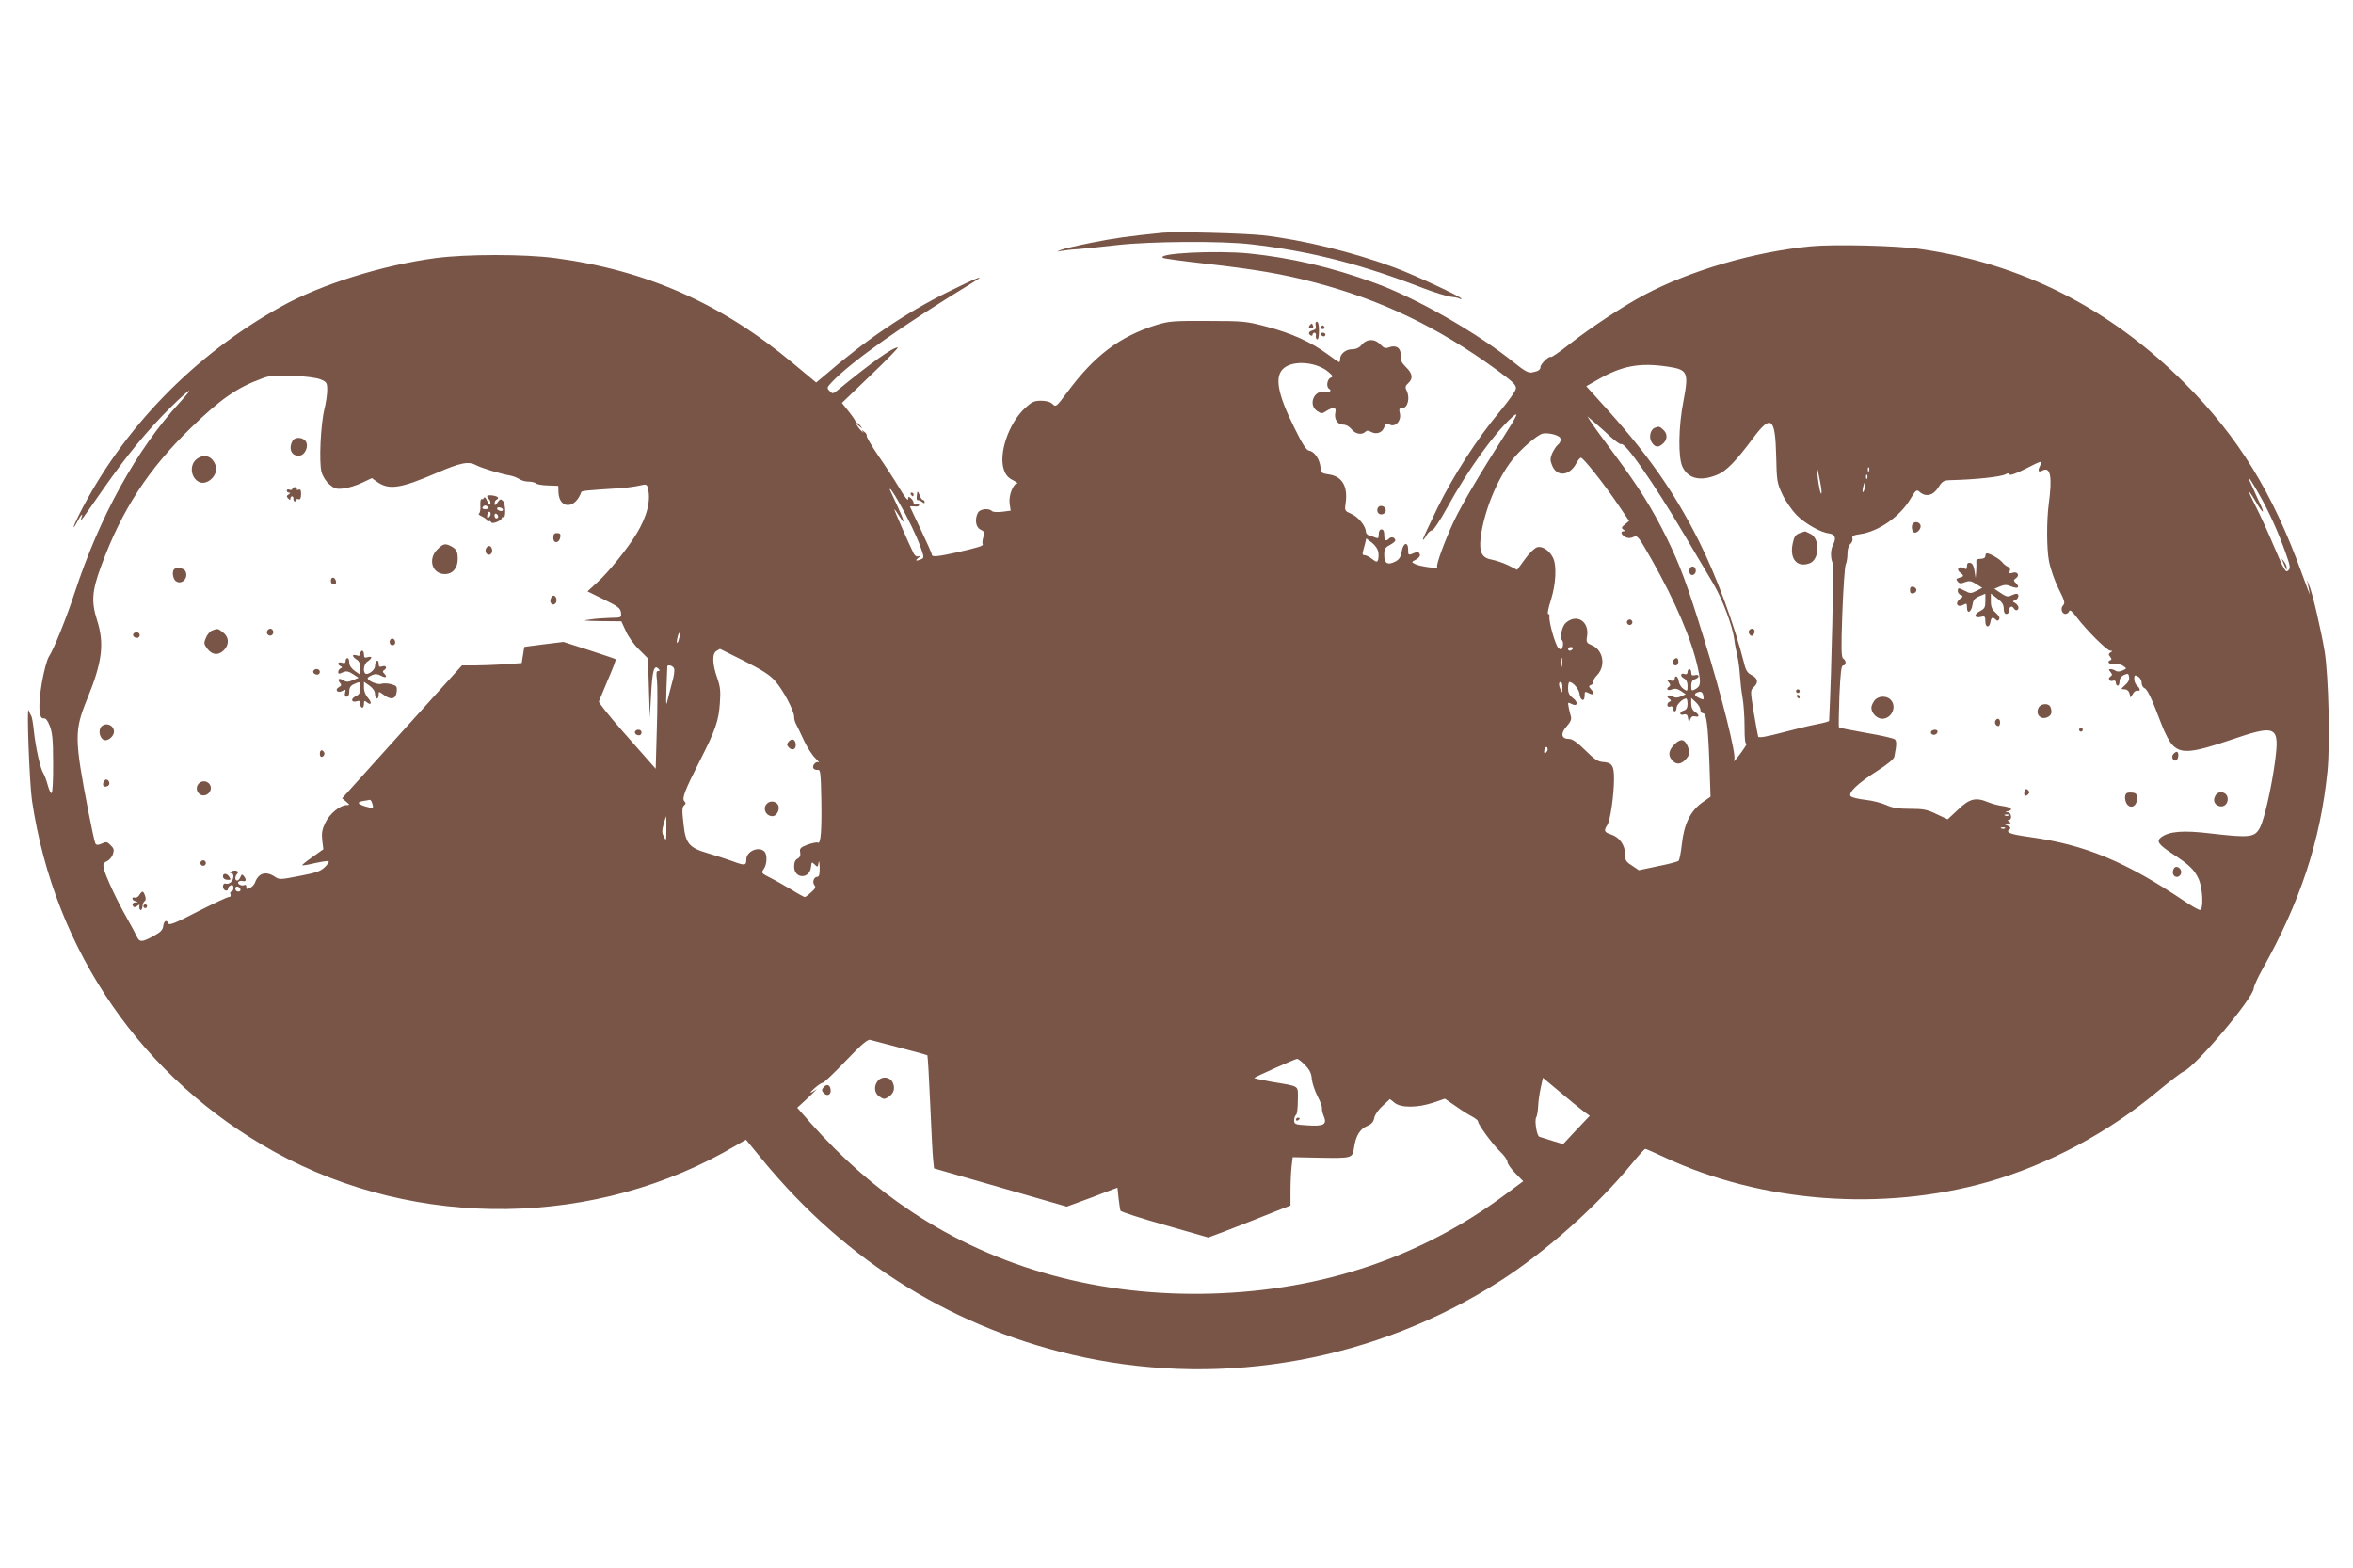 <?xml version="1.0" standalone="no"?>
<!DOCTYPE svg PUBLIC "-//W3C//DTD SVG 20010904//EN"
 "http://www.w3.org/TR/2001/REC-SVG-20010904/DTD/svg10.dtd">
<svg version="1.0" xmlns="http://www.w3.org/2000/svg"
 width="1280pt" height="853pt" viewBox="0 0 1280 853"
 preserveAspectRatio="xMidYMid meet">
<g transform="translate(0,853) scale(0.1,-0.1)"
fill="#795548" stroke="none">
<path d="M6325 7264 c-188 -19 -259 -29 -385 -54 -80 -16 -157 -34 -170 -40
-25 -10 -25 -10 3 -5 15 3 58 8 95 10 37 3 132 13 212 22 177 20 568 23 725 4
320 -37 593 -106 935 -238 63 -24 131 -45 151 -47 20 -2 41 -6 48 -10 6 -4 11
-4 11 -1 0 10 -255 129 -360 168 -225 84 -501 152 -720 177 -99 11 -475 21
-545 14z"/>
<path d="M9850 7190 c-308 -30 -654 -131 -905 -264 -110 -58 -291 -177 -407
-268 -53 -42 -99 -74 -102 -70 -8 8 -56 -38 -56 -54 0 -16 -13 -24 -46 -30
-20 -4 -41 8 -97 53 -199 161 -536 354 -762 435 -234 85 -454 136 -679 159
-183 18 -510 1 -469 -24 6 -4 112 -18 235 -32 271 -31 412 -55 584 -100 367
-96 676 -244 997 -478 91 -67 106 -82 103 -102 -2 -13 -41 -68 -86 -122 -124
-148 -253 -348 -341 -527 -43 -89 -79 -165 -79 -171 1 -5 9 4 18 20 9 17 24
30 32 30 8 0 44 54 83 125 111 202 253 400 351 489 43 40 30 11 -49 -112 -124
-193 -226 -367 -266 -452 -51 -109 -99 -241 -91 -250 10 -11 -98 4 -121 17
-20 10 -20 11 6 24 17 10 24 20 20 30 -3 8 -11 13 -17 11 -47 -20 -46 -20 -46
12 0 47 -27 40 -35 -9 -5 -31 -14 -44 -35 -55 -42 -21 -60 -10 -60 36 0 33 5
41 30 54 17 9 30 20 30 25 0 15 -21 23 -33 11 -18 -18 -27 -13 -27 19 0 20 -5
30 -15 30 -9 0 -15 -10 -15 -26 0 -21 -3 -25 -17 -19 -10 4 -26 10 -35 12 -10
3 -18 12 -18 20 0 30 -40 80 -78 97 -38 17 -38 18 -32 59 13 91 -19 146 -91
156 -40 6 -43 8 -46 41 -5 43 -33 84 -61 88 -16 3 -36 33 -81 125 -94 190
-110 283 -55 326 55 43 178 31 241 -23 25 -22 26 -25 11 -31 -19 -8 -25 -50
-8 -60 18 -11 1 -22 -25 -17 -58 11 -90 -71 -40 -104 23 -15 27 -15 50 0 37
24 57 21 49 -8 -8 -35 12 -66 42 -66 16 0 34 -10 46 -25 20 -26 56 -33 75 -14
8 8 17 8 32 -1 29 -15 60 -4 71 26 8 21 13 23 30 14 30 -16 64 21 55 61 -6 24
-3 29 13 29 31 0 44 59 22 99 -7 14 -5 23 10 36 28 26 25 52 -12 88 -25 25
-31 39 -29 64 3 39 -24 58 -62 44 -20 -8 -29 -5 -48 15 -30 32 -73 32 -101 -1
-14 -17 -32 -25 -53 -25 -34 0 -65 -25 -65 -53 0 -9 -2 -17 -5 -17 -3 0 -33
20 -66 45 -87 64 -195 113 -329 148 -110 29 -124 31 -320 31 -188 1 -211 -1
-280 -22 -198 -62 -336 -166 -482 -363 -62 -83 -64 -85 -82 -67 -13 12 -35 18
-63 18 -37 0 -50 -6 -87 -40 -88 -82 -145 -246 -115 -335 10 -29 24 -45 49
-57 19 -10 30 -18 24 -18 -22 0 -47 -65 -42 -107 l6 -41 -46 -6 c-26 -3 -50
-2 -56 4 -17 17 -64 12 -76 -9 -19 -36 -12 -80 14 -92 21 -10 23 -15 15 -42
-5 -16 -6 -33 -3 -38 5 -8 -26 -18 -136 -43 -103 -23 -140 -27 -140 -15 0 6
-27 67 -60 136 -33 69 -60 127 -60 128 0 1 11 1 25 0 14 -2 25 1 25 7 0 6 -7
8 -15 4 -9 -3 -15 0 -15 8 0 7 -7 19 -15 26 -12 10 -15 9 -15 -6 0 -11 -22 17
-48 62 -27 45 -79 125 -116 178 -36 53 -64 101 -61 105 2 5 -3 15 -13 22 -15
12 -16 12 -7 -1 6 -9 -2 -2 -17 14 -14 17 -24 34 -22 37 2 4 -14 29 -36 57
l-40 50 157 151 c87 83 153 151 147 151 -28 0 -141 -80 -330 -235 -23 -18 -25
-18 -41 -2 -16 16 -15 19 12 48 109 114 386 310 773 546 74 45 12 21 -143 -56
-231 -115 -443 -258 -672 -456 l-43 -36 -126 105 c-389 325 -798 506 -1294
572 -168 22 -482 22 -650 0 -291 -39 -624 -143 -839 -263 -475 -263 -864 -664
-1101 -1133 -33 -65 -41 -97 -9 -37 20 39 33 50 22 20 -9 -27 -4 -20 112 147
134 192 243 325 374 455 107 105 136 121 50 27 -237 -259 -436 -620 -573
-1037 -42 -130 -114 -309 -140 -347 -10 -15 -27 -78 -38 -140 -21 -126 -18
-200 10 -196 11 2 21 -11 33 -42 14 -36 18 -77 18 -202 1 -86 -3 -159 -8 -162
-5 -3 -14 16 -21 42 -7 26 -18 56 -25 67 -17 27 -42 144 -51 230 -4 39 -10 75
-14 80 -4 6 -10 19 -14 30 -12 43 4 -396 18 -490 122 -821 603 -1516 1321
-1912 774 -427 1755 -412 2511 37 l52 30 88 -107 c460 -562 1060 -931 1751
-1077 774 -163 1588 -15 2258 412 251 160 532 410 724 644 35 43 67 78 71 78
4 0 50 -20 101 -44 531 -249 1190 -299 1766 -135 328 94 656 270 924 495 63
52 124 99 136 104 66 27 382 402 383 454 1 11 21 57 46 101 208 371 317 702
355 1079 15 151 6 515 -15 651 -18 110 -68 326 -86 365 l-10 25 5 -25 c3 -14
7 -36 10 -50 3 -14 -16 36 -43 110 -158 438 -346 744 -637 1035 -406 407 -884
650 -1437 730 -126 19 -469 27 -598 15z m-775 -655 c106 -16 112 -31 83 -185
-28 -141 -30 -311 -5 -361 32 -64 97 -79 188 -42 49 19 103 75 195 199 98 132
121 114 126 -96 3 -138 5 -148 34 -210 17 -36 52 -86 77 -112 48 -48 132 -95
177 -100 32 -4 40 -25 23 -58 -15 -29 -17 -69 -4 -103 7 -18 -5 -576 -19 -858
0 -4 -30 -12 -67 -19 -38 -7 -123 -28 -191 -46 -88 -23 -125 -29 -128 -21 -2
7 -13 66 -24 132 -19 119 -19 119 1 138 26 24 21 48 -13 65 -20 9 -31 25 -38
55 -58 227 -151 478 -247 671 -138 275 -284 483 -541 764 l-73 81 58 33 c134
78 231 97 388 73z m-7331 -69 c33 -14 36 -18 36 -58 0 -24 -7 -70 -15 -103
-21 -85 -30 -290 -16 -342 7 -25 24 -52 43 -68 28 -24 38 -27 79 -22 26 3 70
17 99 31 l53 25 28 -20 c65 -46 126 -37 324 48 132 57 174 65 216 42 25 -14
132 -47 184 -56 17 -3 39 -12 50 -19 11 -8 33 -14 50 -14 17 0 35 -4 41 -10 5
-5 34 -10 65 -11 l56 -2 1 -35 c4 -93 92 -92 124 1 3 7 32 10 208 21 36 2 84
9 107 14 38 9 42 8 47 -12 18 -67 -3 -154 -62 -251 -49 -80 -153 -210 -216
-266 l-50 -46 89 -44 c78 -38 90 -48 93 -71 3 -28 3 -28 -55 -29 -32 -1 -83
-4 -113 -9 -47 -6 -39 -7 58 -9 l112 -1 24 -52 c12 -29 45 -75 72 -101 l49
-49 5 -161 5 -162 7 129 c7 129 16 162 40 138 9 -9 9 -12 -1 -12 -11 0 -12
-12 -7 -52 3 -29 3 -149 -1 -267 l-6 -213 -31 35 c-17 20 -87 99 -156 177 -69
79 -124 148 -122 154 2 6 24 59 49 118 26 59 45 109 42 112 -2 2 -67 24 -144
49 l-140 45 -105 -13 c-58 -7 -106 -14 -107 -14 -1 -1 -5 -21 -8 -45 l-7 -43
-96 -7 c-54 -3 -127 -6 -163 -6 l-66 0 -326 -361 -326 -362 22 -18 c21 -18 21
-18 2 -19 -35 0 -92 -47 -115 -95 -18 -37 -21 -57 -17 -96 l6 -49 -59 -42
c-33 -23 -58 -43 -56 -45 2 -2 34 3 71 12 37 8 70 13 73 10 3 -3 -6 -18 -21
-32 -22 -22 -47 -31 -137 -48 -107 -21 -111 -21 -137 -3 -48 31 -88 18 -106
-34 -3 -9 -15 -22 -26 -28 -17 -9 -21 -8 -21 5 0 9 -4 14 -9 11 -14 -9 -42 5
-35 16 4 5 15 8 25 5 19 -5 21 9 4 29 -7 9 -12 7 -17 -7 -4 -10 -12 -19 -18
-19 -13 0 -13 23 1 37 14 14 -13 24 -32 12 -10 -6 -10 -9 -1 -9 17 0 15 -35
-3 -50 -8 -7 -21 -10 -28 -7 -7 3 -13 -3 -14 -13 -1 -10 5 -21 13 -24 8 -3 14
1 14 8 0 8 7 16 15 20 10 4 15 -1 15 -14 0 -11 -5 -20 -11 -20 -6 0 -9 -7 -5
-15 3 -9 0 -15 -10 -15 -8 0 -84 -36 -169 -79 -117 -61 -155 -76 -159 -65 -9
23 -24 16 -28 -13 -2 -22 -14 -34 -53 -55 -63 -35 -77 -35 -92 0 -7 15 -32 61
-55 102 -52 91 -117 231 -124 268 -4 21 -1 29 18 37 12 6 27 22 32 38 8 23 6
31 -12 49 -19 19 -24 20 -48 9 -21 -9 -29 -9 -35 0 -4 7 -21 85 -38 173 -77
400 -77 441 -7 613 82 200 95 301 54 429 -32 101 -28 158 22 294 112 305 256
527 488 752 164 159 251 219 387 269 41 16 70 18 167 15 71 -3 130 -11 152
-20z m7018 -313 c27 -24 52 -42 57 -39 20 13 176 -210 341 -489 62 -104 134
-226 160 -270 49 -82 105 -232 114 -302 2 -21 10 -60 16 -88 7 -27 13 -77 15
-110 2 -33 8 -87 14 -120 6 -33 11 -104 11 -158 0 -67 3 -96 11 -92 6 4 -6
-16 -26 -44 -20 -28 -39 -51 -42 -51 -2 0 -2 3 1 8 13 21 -69 349 -163 652
-95 307 -131 403 -205 555 -80 161 -147 269 -285 455 -60 80 -117 159 -127
175 l-19 30 40 -34 c22 -18 61 -54 87 -78z m-282 2 c15 -9 12 -31 -7 -46 -9
-8 -22 -29 -30 -46 -11 -28 -11 -38 1 -67 26 -62 95 -55 131 14 9 17 20 30 25
30 13 0 127 -144 202 -255 l60 -89 -23 -19 c-19 -15 -20 -20 -8 -28 10 -6 10
-9 2 -9 -20 0 -15 -18 8 -31 15 -8 28 -8 45 0 22 10 26 4 98 -122 128 -226
219 -437 252 -591 18 -81 16 -99 -15 -116 -19 -10 -21 -8 -21 19 0 21 6 32 20
36 11 3 20 11 20 17 0 6 -9 8 -20 5 -15 -4 -20 0 -20 14 0 10 -4 19 -10 19 -5
0 -10 -7 -10 -16 0 -10 -6 -14 -15 -11 -23 9 -28 -11 -5 -23 13 -7 20 -21 20
-42 0 -29 -1 -30 -22 -16 -13 9 -24 27 -26 42 -3 27 -22 37 -22 12 0 -10 -7
-12 -22 -8 -20 5 -21 3 -10 -10 9 -11 10 -18 2 -23 -20 -12 -10 -25 14 -16 17
7 30 5 50 -8 l26 -18 -25 -11 c-19 -9 -32 -9 -46 -1 -24 13 -40 2 -19 -12 11
-8 12 -12 3 -16 -19 -7 -16 -34 2 -27 9 4 15 0 15 -10 0 -9 5 -16 10 -16 6 0
10 9 10 19 0 18 34 51 52 51 5 0 8 -13 8 -29 0 -21 -6 -32 -20 -36 -26 -8 -26
-29 -1 -22 15 4 21 -1 24 -22 4 -24 5 -25 11 -5 5 15 14 20 27 17 25 -7 24 9
-1 25 -13 8 -20 23 -20 44 l0 31 25 -23 c14 -13 25 -32 25 -42 0 -10 6 -18 14
-18 19 0 27 -62 35 -274 l6 -180 -47 -33 c-63 -46 -97 -116 -109 -225 -5 -46
-13 -86 -18 -91 -4 -4 -55 -18 -112 -29 l-104 -22 -37 25 c-33 21 -38 29 -38
62 0 50 -30 92 -75 107 -39 13 -42 20 -21 53 16 26 36 163 36 252 0 71 -11 87
-63 90 -25 2 -46 16 -94 64 -43 42 -69 61 -87 61 -43 0 -49 29 -14 68 22 25
28 40 23 56 -4 11 -9 34 -12 50 -5 26 -4 27 15 17 33 -18 40 8 9 31 -20 15
-27 28 -27 54 0 19 3 34 8 34 19 -1 51 -38 54 -64 4 -38 28 -47 28 -11 0 23 2
25 21 15 28 -15 36 -5 15 19 -15 17 -15 19 -1 25 9 3 15 11 13 18 -2 6 6 21
18 33 51 51 36 139 -27 165 -28 12 -31 16 -26 47 14 82 -55 127 -115 75 -21
-18 -34 -77 -21 -95 6 -6 7 -22 4 -34 -5 -18 -9 -20 -23 -9 -16 12 -55 147
-49 174 1 6 -2 12 -7 12 -6 0 1 35 15 77 27 87 32 187 11 229 -19 39 -58 65
-86 57 -13 -3 -43 -32 -66 -64 l-43 -59 -49 25 c-27 13 -66 26 -87 30 -55 9
-71 39 -63 116 17 143 88 320 173 428 47 59 134 134 164 142 23 5 67 -2 89
-16z m2620 -154 c-17 -32 -13 -43 10 -31 44 24 55 -32 35 -180 -12 -89 -12
-244 1 -312 8 -42 30 -105 52 -150 33 -65 37 -79 25 -91 -16 -16 -7 -47 13
-47 8 0 17 7 20 15 4 10 16 0 41 -33 52 -69 165 -182 183 -182 13 0 13 -2 1
-9 -12 -8 -12 -12 -2 -24 9 -12 9 -16 0 -19 -23 -8 2 -28 26 -22 14 3 33 0 44
-8 21 -15 21 -15 -2 -25 -15 -7 -29 -8 -38 -2 -8 5 -20 9 -28 9 -11 0 -11 -3
0 -16 10 -13 10 -17 0 -24 -18 -10 -5 -31 14 -23 9 3 15 -1 15 -11 0 -9 5 -16
10 -16 6 0 10 11 10 23 0 15 9 28 24 35 22 10 25 8 28 -11 3 -14 -5 -30 -22
-44 -24 -22 -24 -22 -4 -23 14 0 24 -8 28 -22 l6 -23 13 21 c6 12 18 19 25 17
17 -6 15 12 -3 27 -8 7 -15 23 -15 37 0 21 3 22 20 13 11 -6 20 -21 20 -34 0
-13 7 -26 15 -29 16 -7 38 -51 90 -189 23 -61 48 -107 67 -125 46 -44 106 -38
310 31 254 87 270 79 243 -122 -18 -135 -58 -309 -80 -352 -29 -56 -53 -59
-270 -34 -148 18 -225 12 -269 -21 -27 -21 -15 -39 61 -89 93 -61 119 -86 143
-137 23 -52 28 -169 7 -169 -7 0 -43 20 -80 45 -325 219 -543 309 -842 351
-116 16 -139 26 -110 46 5 4 -2 11 -15 17 l-25 10 25 1 c20 0 22 2 10 10 -10
6 -11 10 -2 10 19 0 14 40 -5 41 -17 1 -17 2 0 6 31 8 18 21 -28 28 -25 3 -61
13 -80 21 -67 28 -101 20 -163 -40 l-57 -53 -60 28 c-51 25 -72 29 -145 29
-64 0 -96 5 -130 21 -25 11 -75 24 -113 28 -37 4 -73 13 -79 19 -18 18 39 72
145 139 56 36 89 63 92 77 13 66 13 85 2 94 -7 6 -77 22 -155 35 -79 14 -146
27 -148 30 -3 2 -1 79 2 171 6 129 10 166 21 166 17 0 17 27 0 37 -11 7 -12
52 -5 248 5 132 13 250 18 263 6 13 10 40 10 61 0 23 6 44 16 52 8 7 13 20 11
30 -4 13 5 18 40 23 101 14 217 94 275 191 28 47 34 53 48 41 35 -32 75 -23
104 22 22 35 29 39 68 40 133 3 273 18 298 32 13 7 20 6 22 -1 2 -7 35 5 83
29 92 47 99 49 85 23z m-1191 -146 c-1 -36 -16 26 -22 90 l-6 60 14 -65 c8
-36 14 -74 14 -85z m258 113 c-3 -8 -6 -5 -6 6 -1 11 2 17 5 13 3 -3 4 -12 1
-19z m-10 -40 c-3 -8 -6 -5 -6 6 -1 11 2 17 5 13 3 -3 4 -12 1 -19z m2131 -85
c56 -98 106 -209 147 -325 24 -68 26 -79 12 -92 -13 -13 -22 2 -77 132 -34 81
-80 181 -101 221 -21 41 -37 76 -35 78 1 1 19 -25 39 -59 36 -62 50 -69 23
-12 -8 16 -24 52 -36 79 -12 28 -24 53 -27 58 -2 4 -2 7 1 7 2 0 27 -39 54
-87z m-2144 33 c-3 -15 -8 -25 -11 -23 -2 3 -1 17 3 31 3 15 8 25 11 23 2 -3
1 -17 -3 -31z m-5257 -73 c52 -90 100 -190 123 -255 17 -49 17 -53 2 -60 -29
-12 -37 -9 -16 7 14 11 15 14 2 9 -11 -4 -21 2 -28 16 -20 38 -108 240 -105
240 2 0 16 -19 30 -42 33 -53 24 -20 -18 70 -17 37 -33 70 -35 75 -2 4 -1 7 1
7 3 0 23 -30 44 -67z m2611 -278 c2 -14 1 -33 -2 -42 -5 -12 -10 -11 -32 6
-15 12 -33 21 -42 21 -10 0 -12 6 -7 23 3 12 9 32 12 45 l5 23 32 -24 c18 -15
32 -35 34 -52z m-3804 -469 c-3 -15 -8 -25 -11 -23 -2 3 -1 17 3 31 3 15 8 25
11 23 2 -3 1 -17 -3 -31z m4861 -56 c-3 -5 -10 -10 -16 -10 -5 0 -9 5 -9 10 0
6 7 10 16 10 8 0 12 -4 9 -10z m-4506 -66 c97 -49 141 -77 168 -109 43 -48
103 -162 103 -194 0 -12 4 -29 10 -39 5 -9 24 -48 42 -87 17 -38 46 -83 63
-99 16 -16 25 -27 19 -23 -15 8 -38 -18 -29 -33 4 -6 14 -9 23 -8 15 3 17 -14
20 -157 3 -172 -3 -249 -19 -239 -6 3 -31 -2 -56 -11 -39 -15 -44 -21 -40 -42
3 -16 -1 -27 -14 -34 -13 -6 -19 -21 -19 -43 0 -68 85 -70 92 -2 3 28 4 29 20
13 16 -16 17 -15 21 10 2 16 5 4 6 -24 1 -39 -3 -53 -13 -53 -19 0 -29 -30
-15 -46 8 -10 4 -19 -18 -38 -15 -14 -31 -26 -35 -26 -4 0 -37 18 -72 40 -36
21 -88 51 -116 65 -49 25 -50 26 -35 48 18 26 20 78 3 95 -30 30 -98 1 -98
-43 0 -34 -8 -35 -75 -10 -34 12 -94 32 -133 43 -101 29 -122 52 -133 153 -10
86 -9 100 6 111 6 5 6 11 -2 19 -15 15 2 59 86 224 83 163 101 215 107 310 5
65 2 91 -15 139 -26 74 -28 131 -3 145 9 6 18 11 19 11 1 0 61 -30 132 -66z
m4448 -26 c-2 -13 -4 -5 -4 17 -1 22 1 32 4 23 2 -10 2 -28 0 -40z m-4830 -15
c4 -9 -1 -44 -11 -77 -9 -34 -21 -79 -26 -101 -8 -36 -8 -11 0 188 0 14 31 7
37 -10z m4832 -105 c0 -28 -2 -30 -9 -13 -12 28 -12 45 0 45 6 0 10 -15 9 -32z
m767 -46 c3 -20 2 -20 -21 -10 -27 12 -32 24 -12 31 20 9 30 2 33 -21z m-855
-305 c-8 -8 -11 -7 -11 4 0 20 13 34 18 19 3 -7 -1 -17 -7 -23z m-6386 -278
c9 -28 6 -29 -38 -16 -44 14 -47 24 -9 30 15 2 30 5 34 6 4 0 10 -8 13 -20z
m8902 -65 c-3 -3 -12 -4 -19 -1 -8 3 -5 6 6 6 11 1 17 -2 13 -5z m-7302 -73
c0 -65 -1 -68 -13 -44 -11 21 -12 34 -2 69 7 24 13 44 14 44 1 0 1 -31 1 -69z
m7282 3 c-3 -3 -12 -4 -19 -1 -8 3 -5 6 6 6 11 1 17 -2 13 -5z m-9599 -332 c2
-7 -3 -12 -12 -12 -9 0 -16 7 -16 16 0 17 22 14 28 -4z m3589 -862 c79 -20
145 -39 148 -41 2 -3 9 -119 15 -259 6 -140 13 -278 16 -306 l5 -50 361 -104
361 -104 71 26 c39 14 101 37 138 52 l67 25 6 -57 c4 -31 8 -62 10 -68 2 -6
110 -41 241 -78 l237 -68 96 36 c53 21 119 46 146 57 28 11 85 34 128 51 l77
30 0 81 c0 45 3 105 6 132 l6 50 142 -3 c184 -3 183 -3 192 56 9 63 32 101 72
117 23 10 34 22 38 45 4 17 23 45 46 65 l39 36 26 -21 c35 -27 122 -27 208 1
l65 22 58 -40 c31 -22 72 -48 90 -57 17 -9 32 -21 32 -26 0 -17 79 -125 120
-164 22 -21 40 -46 40 -56 0 -10 19 -38 43 -62 l43 -44 -96 -71 c-457 -341
-994 -522 -1595 -540 -607 -18 -1169 135 -1635 445 -203 135 -379 290 -553
486 l-70 80 60 55 c32 31 52 51 44 45 -37 -26 -43 -23 -11 5 19 17 40 31 46
31 7 0 63 54 125 119 87 91 119 118 133 114 11 -3 84 -22 163 -43z m2202 -94
c25 -25 35 -46 37 -76 2 -22 16 -64 31 -93 15 -29 26 -58 24 -66 -1 -7 3 -27
10 -43 19 -45 0 -56 -88 -50 -68 4 -73 6 -73 28 0 12 5 26 10 29 6 3 10 39 10
80 0 84 16 73 -143 100 -54 10 -96 19 -94 21 8 8 222 103 233 104 5 0 25 -15
43 -34z m1512 -249 l37 -27 -73 -77 -72 -77 -59 18 c-33 11 -64 20 -70 22 -14
3 -28 90 -17 106 4 7 9 33 10 58 1 25 7 70 14 101 l12 56 91 -76 c50 -42 107
-89 127 -104z"/>
<path d="M9002 6203 c-25 -10 -34 -53 -17 -79 17 -27 34 -30 57 -11 28 21 31
54 9 76 -22 22 -27 23 -49 14z"/>
<path d="M9788 5629 c-21 -8 -29 -20 -36 -56 -18 -84 24 -133 93 -107 53 21
56 133 5 159 -16 8 -30 15 -32 14 -2 0 -15 -5 -30 -10z"/>
<path d="M9514 5099 c-3 -6 -1 -16 5 -22 9 -9 14 -8 21 3 9 15 4 30 -10 30 -5
0 -12 -5 -16 -11z"/>
<path d="M9770 4770 c0 -5 5 -10 10 -10 6 0 10 5 10 10 0 6 -4 10 -10 10 -5 0
-10 -4 -10 -10z"/>
<path d="M9775 4740 c3 -5 8 -10 11 -10 2 0 4 5 4 10 0 6 -5 10 -11 10 -5 0
-7 -4 -4 -10z"/>
<path d="M1591 6131 c-24 -45 -3 -86 41 -79 28 4 48 51 32 76 -16 25 -60 27
-73 3z"/>
<path d="M1073 6035 c-43 -30 -38 -101 8 -126 46 -24 110 38 92 89 -18 50 -59
65 -100 37z"/>
<path d="M1590 5870 c0 -5 -7 -7 -15 -4 -8 4 -15 1 -15 -5 0 -6 6 -11 13 -11
8 0 7 -3 -3 -10 -12 -7 -12 -12 -2 -22 9 -9 12 -9 12 0 0 7 4 12 9 12 5 0 8
-6 7 -14 0 -8 4 -15 9 -14 6 0 9 4 8 9 -2 4 3 6 11 3 9 -3 13 5 14 26 0 24 -3
30 -14 26 -9 -3 -12 -1 -9 4 3 6 -1 10 -9 10 -9 0 -16 -4 -16 -10z"/>
<path d="M2650 5831 c0 -4 5 -12 11 -18 6 -6 9 -17 6 -25 -3 -8 -9 -1 -17 17
-7 17 -14 24 -17 17 -3 -6 -9 -10 -13 -7 -5 3 -8 -13 -7 -35 2 -22 -2 -42 -8
-44 -5 -2 2 -9 18 -16 15 -7 27 -17 27 -22 0 -5 4 -7 9 -4 5 4 11 1 13 -5 4
-13 58 9 58 23 0 5 4 7 8 4 15 -9 13 75 -2 89 -12 12 -16 11 -29 -8 -13 -18
-16 -19 -16 -5 -1 9 5 18 12 21 6 2 9 8 5 12 -10 10 -58 15 -58 6z m5 -61 c3
-5 -3 -10 -15 -10 -12 0 -18 5 -15 10 3 6 10 10 15 10 5 0 12 -4 15 -10z m80
-10 c3 -5 -1 -10 -9 -10 -8 0 -18 5 -21 10 -3 6 1 10 9 10 8 0 18 -4 21 -10z
m-74 -43 c-8 -8 -11 -7 -11 4 0 20 13 34 18 19 3 -7 -1 -17 -7 -23z m49 2 c0
-5 -4 -9 -10 -9 -5 0 -10 7 -10 16 0 8 5 12 10 9 6 -3 10 -10 10 -16z"/>
<path d="M3010 5604 c0 -33 33 -30 38 4 3 17 -2 22 -17 22 -16 0 -21 -6 -21
-26z"/>
<path d="M2379 5541 c-53 -53 -28 -134 41 -134 42 0 70 32 70 82 0 42 -7 54
-37 70 -32 16 -41 14 -74 -18z"/>
<path d="M2643 5544 c-8 -21 13 -42 28 -27 13 13 5 43 -11 43 -6 0 -13 -7 -17
-16z"/>
<path d="M947 5433 c-12 -12 -7 -50 8 -63 32 -26 74 16 53 54 -9 16 -49 22
-61 9z"/>
<path d="M1800 5371 c0 -12 6 -21 16 -21 9 0 14 7 12 17 -5 25 -28 28 -28 4z"/>
<path d="M2996 5273 c-9 -22 10 -41 25 -26 13 13 5 43 -10 43 -5 0 -12 -8 -15
-17z"/>
<path d="M1154 5100 c-11 -4 -27 -22 -34 -40 -12 -28 -11 -34 7 -58 26 -35 59
-39 89 -11 32 30 31 72 -2 98 -29 23 -30 23 -60 11z"/>
<path d="M1454 5099 c-10 -17 13 -36 27 -22 12 12 4 33 -11 33 -5 0 -12 -5
-16 -11z"/>
<path d="M727 5084 c-9 -10 2 -24 19 -24 8 0 14 7 14 15 0 15 -21 21 -33 9z"/>
<path d="M2126 5053 c-12 -12 -6 -33 9 -33 8 0 15 6 15 14 0 17 -14 28 -24 19z"/>
<path d="M1960 4974 c0 -11 -6 -14 -20 -9 -11 3 -20 3 -20 -2 0 -4 9 -14 20
-21 14 -8 20 -23 20 -48 l0 -35 -30 21 c-19 14 -30 30 -30 46 0 13 -4 24 -10
24 -5 0 -10 -7 -10 -16 0 -11 -6 -14 -20 -9 -22 7 -28 -10 -7 -19 10 -5 10 -7
0 -12 -7 -3 -13 -12 -13 -20 0 -11 5 -11 24 -2 20 9 31 7 56 -9 l31 -20 -31
-13 c-26 -11 -36 -11 -52 -1 -24 15 -35 7 -19 -13 10 -11 9 -16 -5 -24 -26
-14 -8 -35 18 -21 19 10 20 9 15 -10 -3 -14 0 -21 9 -21 9 0 14 11 14 28 0 21
7 32 25 40 35 16 35 16 35 -21 0 -27 -6 -36 -26 -45 -28 -14 -23 -36 7 -27 15
5 19 1 19 -14 0 -12 5 -21 10 -21 6 0 10 10 10 21 0 18 2 19 15 9 25 -21 30
-2 7 23 -13 14 -22 36 -22 56 l0 32 30 -21 c19 -14 30 -30 30 -46 0 -13 5 -24
10 -24 6 0 10 9 10 20 0 20 0 20 29 -1 39 -29 65 -22 69 18 3 29 0 33 -30 41
-18 5 -42 6 -53 2 -19 -7 -75 16 -75 31 0 3 10 10 23 16 17 8 30 7 50 -3 27
-15 36 -7 16 13 -8 8 -8 13 0 17 19 12 12 28 -9 21 -16 -5 -20 -2 -20 15 0 12
-4 18 -10 15 -5 -3 -10 -16 -10 -29 0 -22 -41 -52 -54 -39 -13 14 -5 54 14 65
11 7 20 17 20 21 0 5 -9 5 -20 2 -16 -5 -20 -2 -20 14 0 12 -4 21 -10 21 -5 0
-10 -7 -10 -16z"/>
<path d="M1707 4884 c-9 -10 2 -24 19 -24 8 0 14 7 14 15 0 15 -21 21 -33 9z"/>
<path d="M550 4576 c-15 -20 -9 -56 12 -70 20 -12 58 16 58 44 0 36 -46 53
-70 26z"/>
<path d="M3457 4554 c-9 -10 2 -24 19 -24 8 0 14 7 14 15 0 15 -21 21 -33 9z"/>
<path d="M1740 4430 c0 -13 5 -20 13 -17 6 2 12 10 12 17 0 7 -6 15 -12 18 -8
2 -13 -5 -13 -18z"/>
<path d="M563 4275 c-7 -20 2 -29 21 -22 9 4 13 13 10 22 -8 19 -23 19 -31 0z"/>
<path d="M1082 4268 c-28 -28 -1 -75 37 -63 11 3 23 15 26 26 12 38 -35 65
-63 37z"/>
<path d="M1090 3835 c0 -8 7 -15 15 -15 8 0 15 7 15 15 0 8 -7 15 -15 15 -8 0
-15 -7 -15 -15z"/>
<path d="M1213 3761 c0 -9 11 -17 23 -17 19 -2 21 1 12 15 -13 22 -37 23 -35
2z"/>
<path d="M758 3661 c-6 -10 -18 -17 -25 -14 -7 3 -13 0 -13 -5 0 -6 8 -13 18
-15 16 -4 16 -5 0 -6 -18 -1 -23 -12 -11 -24 3 -4 13 -1 20 5 12 9 14 9 11 -3
-1 -8 1 -17 6 -19 5 -3 10 6 11 18 1 13 6 27 12 30 7 4 7 16 2 30 -10 27 -15
28 -31 3z"/>
<path d="M780 3600 c0 -5 5 -10 10 -10 6 0 10 5 10 10 0 6 -4 10 -10 10 -5 0
-10 -4 -10 -10z"/>
<path d="M9197 5444 c-15 -15 -7 -45 11 -42 9 2 17 12 17 22 0 20 -16 31 -28
20z"/>
<path d="M8850 5145 c0 -8 7 -15 15 -15 8 0 15 7 15 15 0 8 -7 15 -15 15 -8 0
-15 -7 -15 -15z"/>
<path d="M9107 4943 c-13 -12 -7 -33 8 -33 8 0 15 9 15 20 0 20 -11 26 -23 13z"/>
<path d="M9109 4481 c-31 -32 -36 -58 -16 -83 22 -28 47 -29 73 -3 27 27 29
42 13 79 -17 37 -37 39 -70 7z"/>
<path d="M10407 5683 c-11 -10 -8 -41 4 -49 16 -9 43 21 36 40 -7 16 -28 21
-40 9z"/>
<path d="M10800 5505 c0 -9 -10 -15 -26 -15 -18 0 -25 -5 -23 -17 1 -10 0 -34
-1 -53 l-3 -35 -6 40 c-4 27 -12 41 -23 43 -13 2 -18 -3 -18 -18 0 -17 -3 -19
-19 -10 -26 13 -41 -8 -18 -25 22 -16 21 -22 -5 -28 -17 -5 -19 -9 -9 -20 9
-12 18 -13 40 -4 24 9 34 7 61 -10 l33 -21 -31 -16 c-29 -15 -35 -15 -62 -1
-36 19 -40 19 -40 0 0 -9 7 -18 16 -22 14 -5 14 -8 -5 -22 -28 -22 -14 -48 18
-32 19 11 21 9 21 -14 0 -38 24 -26 30 15 4 26 12 36 38 47 l32 13 0 -40 c0
-34 -4 -42 -30 -55 -35 -18 -30 -40 6 -31 21 6 24 3 24 -25 0 -35 23 -36 28
-1 4 24 12 28 29 11 8 -8 13 -7 18 2 5 8 -2 21 -18 35 -21 18 -27 32 -27 64
l0 41 35 -27 c26 -19 35 -34 35 -55 0 -19 5 -29 15 -29 8 0 15 9 15 20 0 21
15 27 25 10 9 -15 25 -12 25 5 0 7 -8 18 -17 24 -17 9 -17 10 0 16 18 8 24 35
6 35 -6 0 -19 -5 -30 -10 -15 -8 -27 -6 -54 13 l-36 24 31 13 c24 10 36 10 60
0 36 -15 50 -6 27 17 -15 15 -15 17 0 28 22 16 7 38 -19 29 -17 -5 -20 -3 -15
10 4 11 0 19 -11 23 -9 4 -23 15 -30 24 -12 17 -67 49 -84 49 -4 0 -8 -7 -8
-15z"/>
<path d="M10390 5320 c0 -15 5 -20 18 -18 9 2 17 10 17 18 0 8 -8 16 -17 18
-13 2 -18 -3 -18 -18z"/>
<path d="M10196 4718 c-9 -12 -16 -29 -16 -38 0 -29 30 -60 59 -60 52 0 82 68
45 104 -23 24 -70 20 -88 -6z"/>
<path d="M11090 4681 c-20 -38 13 -71 51 -51 20 11 23 27 13 54 -9 22 -51 20
-64 -3z"/>
<path d="M10855 4610 c-7 -12 2 -30 16 -30 5 0 9 9 9 20 0 21 -15 27 -25 10z"/>
<path d="M11310 4560 c0 -5 5 -10 10 -10 6 0 10 5 10 10 0 6 -4 10 -10 10 -5
0 -10 -4 -10 -10z"/>
<path d="M10505 4551 c-3 -5 -1 -12 5 -16 12 -7 30 2 30 16 0 12 -27 12 -35 0z"/>
<path d="M11822 4427 c-13 -15 1 -42 17 -33 13 8 15 46 2 46 -5 0 -13 -6 -19
-13z"/>
<path d="M11014 4226 c-8 -22 3 -33 18 -18 9 9 9 15 0 24 -9 9 -13 7 -18 -6z"/>
<path d="M11567 4214 c-13 -13 -7 -51 9 -65 23 -19 49 1 49 37 0 24 -5 30 -25
32 -14 2 -29 0 -33 -4z"/>
<path d="M12051 4201 c-14 -25 -5 -48 20 -56 27 -9 51 13 47 44 -4 34 -51 43
-67 12z"/>
<path d="M11833 3813 c-7 -3 -13 -16 -13 -29 0 -28 34 -34 44 -7 8 19 -13 43
-31 36z"/>
<path d="M12418 5475 c5 -11 12 -27 15 -35 5 -13 6 -13 6 1 1 8 -6 24 -15 35
-15 19 -15 19 -6 -1z"/>
<path d="M4290 4495 c-11 -13 -11 -19 3 -33 20 -19 41 -5 35 24 -4 24 -22 28
-38 9z"/>
<path d="M4172 4158 c-25 -25 -6 -68 30 -68 26 0 45 44 28 65 -15 18 -41 20
-58 3z"/>
<path d="M4777 2652 c-25 -28 -22 -69 8 -88 23 -15 27 -15 49 -1 29 19 37 48
22 79 -15 30 -56 35 -79 10z"/>
<path d="M4480 2615 c-11 -13 -11 -19 3 -33 20 -19 41 -5 35 24 -4 24 -22 28
-38 9z"/>
<path d="M7050 2439 c0 -5 5 -7 10 -4 6 3 10 8 10 11 0 2 -4 4 -10 4 -5 0 -10
-5 -10 -11z"/>
<path d="M7157 6759 c4 -15 0 -22 -16 -26 -22 -6 -27 -18 -11 -28 6 -3 10 -1
10 4 0 6 5 11 10 11 6 0 10 -7 8 -16 -2 -10 2 -19 7 -20 6 -3 10 17 10 46 0
31 -4 50 -12 50 -6 0 -9 -9 -6 -21z"/>
<path d="M7127 6763 c-11 -11 -8 -20 7 -20 8 0 12 6 9 14 -6 15 -7 15 -16 6z"/>
<path d="M7185 6750 c-3 -5 1 -10 10 -10 9 0 13 5 10 10 -3 6 -8 10 -10 10 -2
0 -7 -4 -10 -10z"/>
<path d="M7185 6710 c3 -5 10 -10 16 -10 5 0 9 5 9 10 0 6 -7 10 -16 10 -8 0
-12 -4 -9 -10z"/>
<path d="M4660 6226 c0 -2 8 -10 18 -17 15 -13 16 -12 3 4 -13 16 -21 21 -21
13z"/>
<path d="M4989 5848 c-4 -35 -4 -38 6 -39 6 0 16 -5 23 -11 8 -7 12 -7 12 1 0
6 -4 11 -9 11 -5 0 -14 12 -19 28 -8 19 -11 22 -13 10z"/>
<path d="M4955 5840 c3 -5 8 -10 11 -10 2 0 4 5 4 10 0 6 -5 10 -11 10 -5 0
-7 -4 -4 -10z"/>
<path d="M7494 5765 c-4 -9 -2 -21 4 -27 15 -15 44 -1 40 19 -4 23 -36 29 -44
8z"/>
</g>
</svg>
